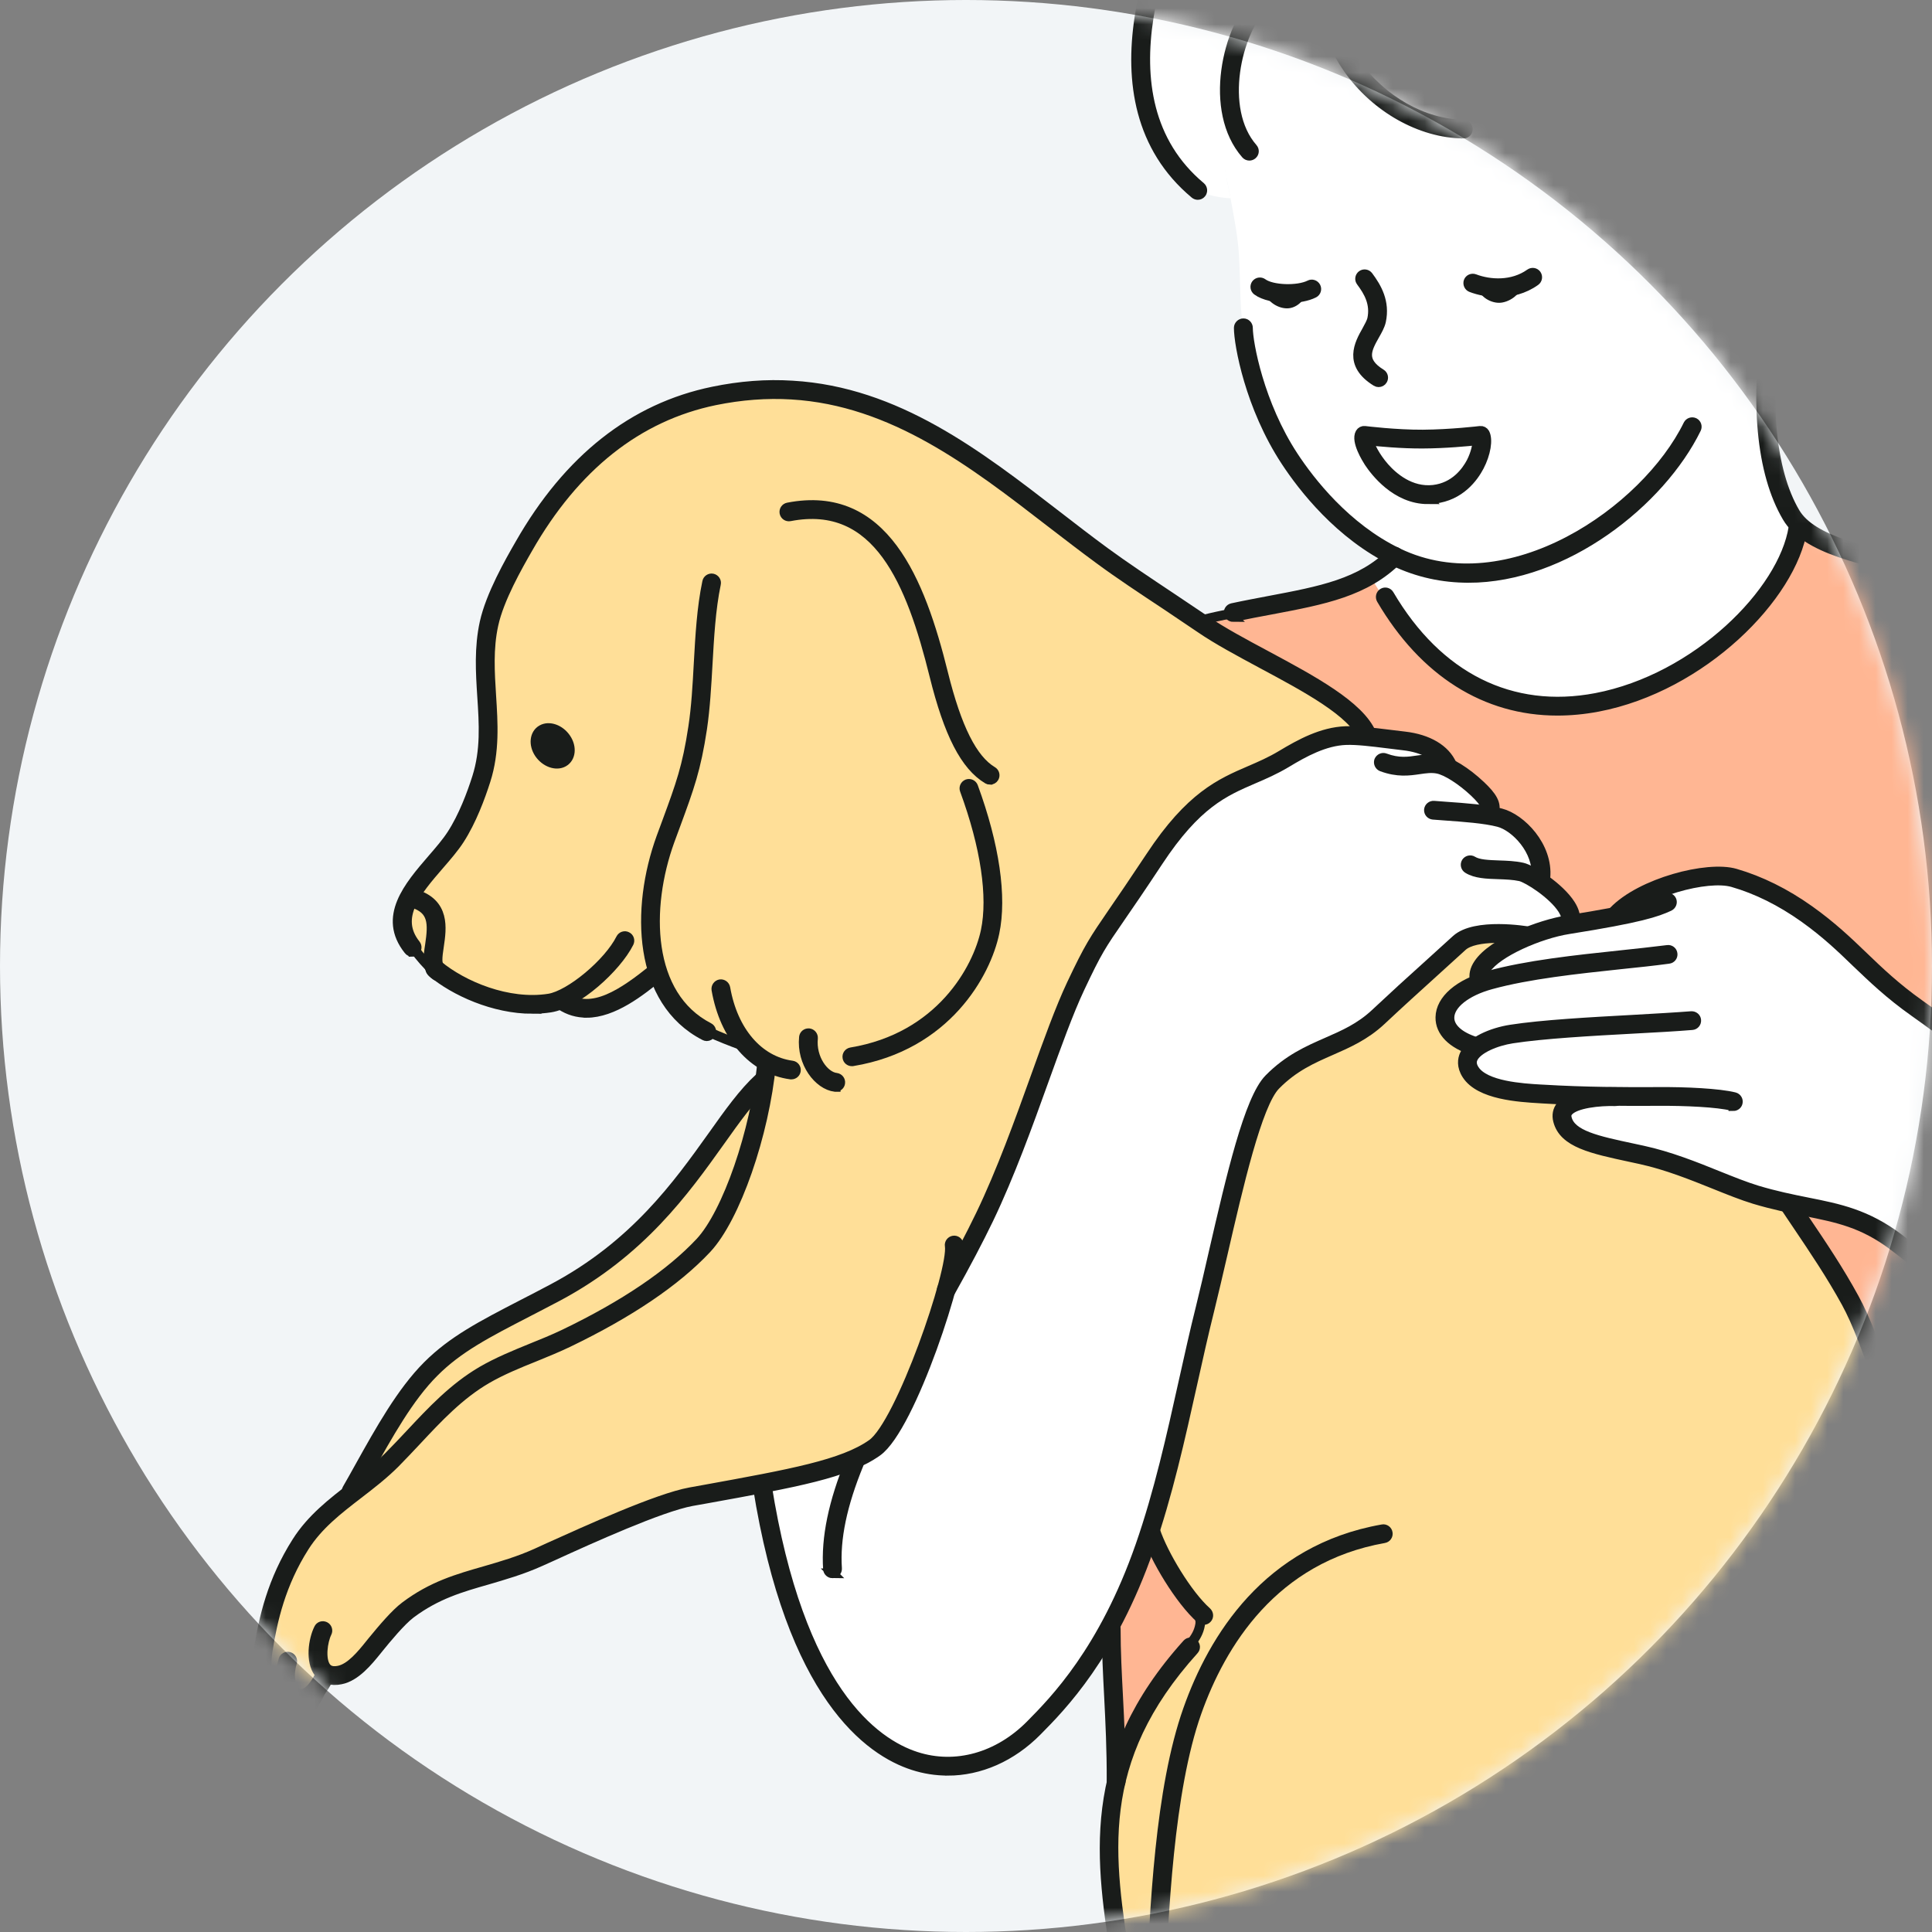 <svg width="120" height="120" viewBox="0 0 120 120" fill="none" xmlns="http://www.w3.org/2000/svg">
<rect x="0" y="0" width="120" height="120" fill="#808080" stroke="none"/>
<circle cx="60" cy="60" r="60" fill="#F2F5F7"/>
<mask id="mask0_85_16467" style="mask-type:alpha" maskUnits="userSpaceOnUse" x="0" y="0" width="120" height="120">
<circle cx="60" cy="60" r="60" fill="#D9D9D9"/>
</mask>
<g mask="url(#mask0_85_16467)">
<path fill-rule="evenodd" clip-rule="evenodd" d="M68.991 101.072L69.388 110.061C69.388 110.061 69.784 118.056 70.835 122.682C71.328 124.848 72.218 127.226 73.92 128.743C76.825 131.324 80.18 132.515 83.859 133.401C85.833 133.878 88.069 134.294 90.051 134.578C96.809 135.545 105.035 136.497 111.984 136.374C114.774 136.322 118.65 136.245 121.338 135.952C124.031 135.66 127.255 135.041 131.079 133.675C132.237 133.265 134.857 132.482 135.382 131.151C135.818 130.067 135.735 127.968 135.651 126.983C135.56 125.992 134.066 120.238 134.244 117.389C134.29 116.647 134.619 115.347 134.755 114.008C134.898 112.667 134.597 109.004 134.422 105.383C134.244 101.847 133.672 97.207 133.496 93.731C133.277 89.258 133.505 85.943 133.962 81.364C134.115 79.834 134.129 77.77 135.172 76.516C136.77 74.6 139.42 73.834 141.615 72.99C143.266 72.353 147.333 69.418 147.333 69.418C147.333 69.418 148.08 68.934 148.376 68.335C148.787 67.513 148.16 66.788 147.689 66.115C147.221 65.441 145.756 63.161 145.047 61.957C144.563 61.138 143.531 58.601 142.683 56.794C141.596 54.479 140.134 50.674 138.15 47.803C137.14 46.343 135.99 43.891 134.714 42.615C132.508 40.415 130.63 38.512 127.803 37.393C124.455 36.065 120.869 35.742 117.407 34.932C116.192 34.642 115.132 34.371 113.958 33.93C113.703 33.834 111.697 32.548 111.697 32.548C111.697 32.548 110.29 36.188 109.499 37.072C106.874 40.032 104.167 42.763 100.023 43.355C95.955 43.935 92.216 43.034 89.12 40.379C88.091 39.503 85.57 35.578 85.57 35.578C85.57 35.578 82.912 36.725 81.773 37.034C80.178 37.472 78.374 37.905 76.723 38.085C75.938 38.173 74.282 38.605 74.282 38.605C74.282 38.605 73.001 40.803 72.483 41.698C71.421 43.538 70.751 45.657 70.058 47.649C69.111 50.384 68.142 53.214 67.414 56.022C64.46 67.409 64.849 79.026 65.87 90.616C66.133 93.534 66.814 96.588 67.526 99.432C67.753 100.336 68.988 101.066 68.988 101.066L68.991 101.072Z" fill="#FFB693" stroke="#191C1A" stroke-width="0.6"/>
<path fill-rule="evenodd" clip-rule="evenodd" d="M111.703 32.739C111.703 32.739 111.15 31.965 110.994 31.554C110.49 30.202 110.121 29.364 109.866 27.927C109.505 25.839 109.672 22.393 110.03 20.186C110.246 18.837 110.345 17.687 110.714 17.375C110.898 17.219 112.02 16.475 112.893 15.262C113.775 14.03 114.404 12.325 114.574 10.951C114.675 10.13 114.514 9.005 114.098 8.241C113.112 6.429 111.44 6.18 109.672 6.103C108.974 6.07 108.218 6.67 107.515 6.591C104.534 6.246 101.419 5.676 98.802 4.124C97.964 3.626 97.231 2.983 96.448 2.403C93.382 0.144 86.879 -3.74 82.806 -4.545C80.942 -4.92 79.45 -3.075 79.272 -2.91C77.854 -1.646 76.732 2.268 76.376 4.07C76.056 5.646 75.462 6.251 75.639 7.883C75.878 10.001 76.817 13.631 76.948 15.763C77.068 17.685 76.975 19.278 77.315 21.174C77.676 23.244 78.368 25.464 79.458 27.281C80.419 28.88 81.921 31.28 83.419 32.405C84.382 33.131 86.61 34.658 86.61 34.658L85.088 35.748C85.088 35.748 86.304 37.918 87.782 39.591C89.345 41.364 91.228 42.662 92.898 43.245C98.479 45.208 105.897 41.92 108.911 38.03C109.967 36.667 110.745 36.043 111.251 34.395C111.402 33.908 111.703 32.737 111.703 32.737V32.739Z" fill="white"/>
<path fill-rule="evenodd" clip-rule="evenodd" d="M47.34 92.059C47.34 92.059 47.822 94.996 47.997 95.757C48.175 96.518 48.559 98.086 48.936 99.17C49.848 101.765 51.011 104.579 52.892 106.728C55.325 109.511 59.677 110.645 62.954 108.406C66.164 106.21 68.921 101.557 70.341 98.105C71.226 95.948 71.844 93.868 72.247 92.207C72.652 90.548 74.929 81.55 75.528 78.49C75.893 76.629 76.577 73.673 76.883 72.671C77.19 71.672 77.951 68.872 78.742 67.544C79.339 66.548 80.113 66.214 80.918 65.817C82.12 65.217 83.458 64.733 84.824 63.728C86.937 62.182 88.889 59.469 91.268 58.279C92.978 57.422 95.018 58.109 95.018 58.109L97.588 57.321C97.588 57.321 97.473 56.409 97.093 55.894C96.882 55.604 95.697 54.657 95.697 54.657C95.697 54.657 95.702 53.779 95.491 53.116C95.283 52.47 94.859 52.049 94.67 51.764C94.128 50.956 92.549 50.559 92.549 50.559C92.549 50.559 92.587 49.944 92.154 49.385C91.391 48.397 89.759 47.496 89.759 47.496C89.759 47.496 89.354 46.621 88.612 46.393C86.861 45.857 83.948 45.534 82.539 45.857C80.787 46.265 78.868 47.502 77.272 48.296C75.994 48.942 74.71 49.541 73.744 50.631C71.124 53.576 68.795 57.175 66.942 60.696C65.757 62.948 65.272 65.532 64.21 67.826C63.485 69.389 62.784 70.76 62.031 72.447C60.411 76.073 58.919 79.714 58.919 79.714C58.919 79.714 56.368 87 55.251 88.955C53.773 91.541 47.34 92.064 47.34 92.064V92.059Z" fill="white" stroke="#191C1A" stroke-width="0.6"/>
<path fill-rule="evenodd" clip-rule="evenodd" d="M147.467 69.418C147.467 69.418 147.382 69.563 145.537 70.776C144.347 71.561 143.167 72.279 141.9 72.911C140.911 73.401 138.185 74.318 138.185 74.318C138.185 74.318 137.142 73.806 136.381 73.395C135.618 72.982 132.743 71.715 131.347 70.872C126.67 68.069 122.711 65.583 118.452 62.178C114.801 59.255 112.009 55.25 107.074 54.492C105.872 54.303 104.071 54.555 102.979 55.05C101.791 55.592 100.512 56.802 100.512 56.802C100.512 56.802 94.677 57.374 92.903 59.096C92.635 59.359 92.169 59.728 92.022 60.032C91.715 60.645 91.885 61.157 91.885 61.157C91.885 61.157 89.908 62.052 89.791 62.969C89.744 63.366 89.859 63.894 90.261 64.289C90.793 64.817 91.657 65.162 91.657 65.162C91.657 65.162 91.033 65.857 91.184 66.229C91.595 67.179 92.301 67.316 93.229 67.603C93.888 67.803 94.786 67.831 95.462 67.937C95.873 68 97.868 68.203 97.868 68.203C97.868 68.203 96.798 69.205 96.973 69.615C97.348 70.491 98.772 70.924 99.598 71.178C101.139 71.657 102.76 71.868 104.284 72.462C106.2 73.215 108.204 74.099 110.197 74.641C111.721 75.057 113.769 75.123 115.184 75.681C117.538 76.603 119.966 79.267 121.335 80.329C122.706 81.388 125.887 85.135 127.685 87.166C130.885 90.796 133.868 94.141 137.72 97.133C140.194 99.062 141.746 99.739 144.724 100.732C146.583 101.351 149.619 101.778 151.439 100.817C154.524 99.183 154.661 97.686 154.951 94.53C155.071 93.202 154.899 91.13 154.893 89.367C154.882 86.942 154.699 83.682 153.987 81.974C153.13 79.915 152.339 78.547 151.34 76.554C150.437 74.739 149.471 73.113 148.518 71.34C148.157 70.674 147.464 69.421 147.464 69.421L147.467 69.418Z" fill="white" stroke="#191C1A" stroke-width="0.6"/>
<path fill-rule="evenodd" clip-rule="evenodd" d="M92.082 27.148C92.082 27.148 88.392 27.26 86.716 27.26C86.311 27.26 84.675 27.074 84.675 27.074C84.675 27.074 84.858 27.835 84.948 28.079C85.353 29.138 86.675 30.145 87.757 30.504C88.975 30.915 90.212 30.728 91.162 29.645C91.504 29.256 92.084 27.148 92.084 27.148H92.082Z" fill="white" stroke="#191C1A" stroke-width="0.6"/>
<path fill-rule="evenodd" clip-rule="evenodd" d="M74.809 12.002C74.062 11.703 72.918 10.745 72.392 9.705C71.853 8.643 71.335 7.586 71.056 6.418C69.625 0.5 73.172 -6.891 76.435 -11.588C78.359 -14.369 80.149 -15.781 83.13 -17.506C84.685 -18.412 86.604 -17.626 88.293 -17.84C90.083 -18.07 91.654 -18.863 93.381 -19.288C95.308 -19.764 96.819 -19.854 98.771 -19.515C103.936 -18.612 107.768 -15.699 110.741 -11.626C111.639 -10.4 113.169 -9.272 113.73 -7.854C114.006 -7.154 114.067 -7.279 114.682 -5.235C115.298 -3.198 115.452 1.066 114.45 3.883C114.234 4.502 113.226 7.003 113.226 7.003C113.226 7.003 111.77 6.672 110.243 7.181C108.718 7.691 105.233 9.275 102.729 9.106C100.597 8.961 96.674 7.534 96.674 7.534C96.674 7.534 94.129 8.178 91.829 8.178C89.53 8.178 88.879 8.074 86.837 6.828C85.304 5.895 84.143 4.573 83.054 2.763C81.975 0.954 82.761 -1.041 80.968 -1.485C79.503 -1.846 77.932 0.437 77.363 1.584C76.599 3.108 76.172 6.535 76.172 6.535C76.172 6.535 75.929 7.392 75.959 8.922C75.986 10.455 76.441 12.316 76.441 12.316C76.441 12.316 75.556 12.292 74.812 12.002H74.809Z" fill="white"/>
<path fill-rule="evenodd" clip-rule="evenodd" d="M58.906 79.624C58.906 79.624 58.05 82.465 57.026 85.216C56.331 87.096 55.509 89.111 53.93 90.214C52.594 91.15 49.728 91.785 48.168 92.059C45.633 92.51 43.997 92.773 41.478 93.345C39.872 93.709 35.399 95.987 33.866 96.584C30.494 97.895 29.188 97.791 25.988 99.594C24.516 100.421 23.262 102.365 22.145 103.566C21.77 103.966 20.221 104.272 20.221 104.272C20.221 104.272 19.487 106.796 17.946 106.949C16.225 107.125 16.26 103.265 16.392 102.217C16.542 101.015 17.174 98.921 17.637 97.818C18.666 95.365 21.94 92.688 21.94 92.688C21.94 92.688 23.831 88.468 26.18 85.566C28.427 82.788 34.498 80.53 36.904 78.791C40.422 76.249 41.903 74.149 43.816 71.516C44.952 69.953 47.437 66.972 47.437 66.972L47.5 66.05L46.348 65.026C46.348 65.026 44.013 64.207 43.006 63.57C41.426 62.587 40.843 60.457 40.843 60.457C40.843 60.457 39.888 61.038 39.554 61.298C39.007 61.719 37.778 62.464 37.11 62.631C35.93 62.926 35.065 62.157 35.065 62.157C35.065 62.157 32.823 62.543 32.038 62.414C30.414 62.141 28.063 61.314 26.823 60.195C26.235 59.666 25.126 58.306 24.989 57.487C24.814 56.436 25.602 55.243 25.923 54.939C26.246 54.635 28.635 51.438 29.254 50.078C30.25 47.88 30.228 46.103 30.286 44.324C30.338 42.821 30.031 40.777 30.28 39.279C30.874 35.71 33.086 32.727 35.322 29.997C36.521 28.536 38.232 27.208 39.831 26.209C44.248 23.45 48.935 23.803 52.917 24.824C54.253 25.166 55.731 25.716 56.952 26.392C60.576 28.407 63.557 30.75 66.811 33.304C68.468 34.607 70.742 36.216 72.516 37.363C75.606 39.361 78.415 40.938 81.636 42.726C82.479 43.196 83.309 43.873 84.061 44.472C84.182 44.571 84.894 45.468 84.894 45.644C84.894 45.644 83.509 45.564 83.166 45.668C82.43 45.893 81.417 46.032 80.807 46.508C79.233 47.732 77.01 48.394 75.267 49.363C73.334 50.436 72.097 52.886 70.838 54.687C67.567 59.357 65.44 64.667 63.541 70.024C62.914 71.792 61.534 74.836 61.151 75.778C60.768 76.719 58.914 79.624 58.914 79.624H58.906Z" fill="#FFDF98" stroke="#191C1A" stroke-width="0.6"/>
<path fill-rule="evenodd" clip-rule="evenodd" d="M94.534 58.127C94.534 58.127 93.688 57.895 93.099 57.935C92.237 57.993 91.791 57.845 90.945 58.387C89.7 59.2 88.153 60.84 87.655 61.31C86.823 62.093 84.806 63.905 83.226 64.751C81.773 65.534 79.846 66.065 78.806 67.458C77.875 68.693 77.599 70.078 77.196 71.561C76.632 73.644 75.912 76.751 75.113 80.115C74.533 82.562 73.618 86.518 73.071 88.976C72.721 90.541 71.44 95.291 71.44 95.291C71.44 95.291 72.086 96.626 72.682 97.699C72.956 98.189 74.697 99.93 74.544 100.894C74.393 101.86 73.624 102.344 73.156 103.045C71.842 104.978 69.565 108.525 69.053 111.613C68.147 117.057 70.208 123.533 70.528 127.918C70.742 130.864 70.687 134.526 69.362 137.176C67.342 141.213 63.562 143.844 61.761 147.991C60.978 149.786 58.484 154.982 61.599 155.937C62.566 156.232 63.083 155.737 63.083 155.737C63.083 155.737 64.129 155.595 64.78 154.998C65.494 154.347 66.231 154.908 67.104 153.881C68.333 152.439 69.699 149.337 70.446 148.256C72.729 144.939 78.532 140.54 79.81 139.319C81.097 138.098 81.86 137.222 82.282 135.706C82.865 133.585 83.117 130.464 84.053 129.022C85.542 126.731 87.973 125.326 90.064 124.71C92.166 124.092 94.818 124.119 97.588 124.021C101.339 123.884 105.275 123.648 108.034 122.633C109.701 122.02 110.705 120.802 111.472 119.901C112.246 118.995 112.49 118.201 113.412 118.382C114.338 118.557 113.703 121.53 114.187 123.383C114.669 125.233 115.003 126.213 115.994 127.262C116.61 127.913 118.372 128.627 118.372 128.627C118.372 128.627 119.716 129.501 120.206 129.621C121.92 130.051 123.428 129.856 123.595 128.012C123.721 126.662 122.079 124.026 121.769 122.72C121.216 120.364 120.828 119.307 120.683 116.909C120.431 112.702 121.252 109.951 120.926 105.741C120.475 99.843 118.189 89.433 116.254 83.874C115.329 81.213 114.409 79.858 112.819 77.477C112.085 76.385 111.061 74.701 111.061 74.701C111.061 74.701 109.714 74.507 108.943 74.173C106.816 73.239 104.56 72.336 102.31 71.715C100.654 71.252 97.734 71.323 97.044 69.736C96.737 69.027 98.147 68.148 98.147 68.148C98.147 68.148 96.094 68.041 95.166 67.907C94.241 67.776 91.884 67.71 91.23 66.563C90.995 66.153 91.517 65.167 91.517 65.167C91.517 65.167 89.448 64.204 89.741 63.035C89.856 62.562 90.198 62.134 90.54 61.839C90.852 61.562 91.933 61.026 91.933 61.026C91.933 61.026 91.991 59.767 92.73 59.356C93.094 59.151 94.528 58.127 94.528 58.127H94.534Z" fill="#FFDF98" stroke="#191C1A" stroke-width="0.6"/>
<path d="M150.056 81.752C149.957 81.752 149.856 81.7 149.804 81.601C148.597 79.373 143.664 77.134 139.306 75.16C134.867 73.148 132.66 72.001 128.571 69.593C125.804 67.964 123.904 66.543 121.895 65.043C120.959 64.346 119.99 63.62 118.892 62.843C117.373 61.77 116.336 60.771 115.328 59.81C114.343 58.857 113.409 57.962 112.055 56.996C110.612 55.972 109.12 55.23 107.628 54.801C106.046 54.341 102.162 55.395 100.635 56.99C100.528 57.105 100.347 57.108 100.232 56.999C100.123 56.889 100.117 56.711 100.224 56.596C101.908 54.836 106.046 53.747 107.784 54.256C109.339 54.708 110.886 55.471 112.383 56.536C113.776 57.527 114.767 58.474 115.728 59.399C116.713 60.346 117.734 61.326 119.218 62.38C120.324 63.163 121.295 63.888 122.232 64.586C124.232 66.081 126.116 67.491 128.853 69.106C132.926 71.506 135.124 72.645 139.542 74.646C143.982 76.655 149.004 78.938 150.302 81.333C150.373 81.47 150.324 81.642 150.184 81.719C150.143 81.738 150.097 81.754 150.05 81.754L150.056 81.752Z" fill="#191C1A" stroke="#191C1A" stroke-width="0.6"/>
<path d="M91.88 61.105C91.746 61.105 91.634 61.02 91.598 60.889C91.521 60.558 91.595 60.216 91.831 59.868C92.712 58.543 95.649 57.424 97.338 57.156C101.737 56.455 102.709 56.115 103.445 55.773C103.584 55.708 103.757 55.773 103.825 55.913C103.888 56.055 103.825 56.219 103.683 56.291C102.911 56.649 101.904 57.008 97.428 57.717C95.627 58.001 92.994 59.145 92.304 60.183C92.162 60.396 92.113 60.585 92.154 60.755C92.192 60.908 92.096 61.064 91.946 61.097C91.924 61.103 91.899 61.105 91.883 61.105H91.88Z" fill="#191C1A" stroke="#191C1A" stroke-width="0.6"/>
<path d="M91.59 65.262C91.563 65.262 91.536 65.26 91.508 65.251C90.192 64.838 89.444 64.085 89.463 63.185C89.48 62.09 90.63 61.102 92.458 60.601C94.837 59.944 97.891 59.621 100.582 59.336C101.631 59.224 102.646 59.117 103.571 59C103.727 58.975 103.872 59.084 103.889 59.243C103.911 59.399 103.801 59.541 103.642 59.558C102.712 59.684 101.693 59.793 100.637 59.9C97.971 60.185 94.941 60.505 92.606 61.148C91.054 61.573 90.044 62.38 90.03 63.196C90.016 63.825 90.619 64.378 91.672 64.709C91.823 64.753 91.908 64.915 91.861 65.062C91.82 65.186 91.711 65.262 91.588 65.262H91.59Z" fill="#191C1A" stroke="#191C1A" stroke-width="0.6"/>
<path d="M107.662 68.702C107.64 68.702 107.613 68.702 107.594 68.694C106.688 68.464 104.646 68.374 103.031 68.385C100.926 68.398 98.43 68.395 95.821 68.237L95.654 68.226C94.348 68.149 91.915 68.007 91.105 66.753C90.763 66.225 90.842 65.781 90.965 65.51C91.337 64.681 92.676 64.128 93.839 63.947C95.777 63.644 98.799 63.479 101.46 63.334C102.804 63.258 104.074 63.186 105.051 63.11C105.213 63.102 105.349 63.217 105.358 63.367C105.371 63.526 105.256 63.663 105.1 63.674C104.115 63.756 102.834 63.827 101.493 63.898C98.843 64.04 95.838 64.21 93.924 64.506C92.92 64.662 91.754 65.138 91.483 65.74C91.384 65.962 91.417 66.192 91.581 66.444C92.238 67.459 94.567 67.596 95.692 67.662L95.857 67.67C98.449 67.826 100.934 67.832 103.028 67.821C104.679 67.807 106.781 67.905 107.731 68.146C107.881 68.185 107.974 68.341 107.936 68.491C107.906 68.62 107.788 68.705 107.662 68.705V68.702Z" fill="#191C1A" stroke="#191C1A" stroke-width="0.6"/>
<path d="M148.703 101.518C146.234 101.518 143.362 100.754 141.008 99.621C137.773 98.061 134.762 94.973 132.109 92.244C131.461 91.579 130.831 90.936 130.221 90.331C128.48 88.615 126.98 86.89 125.535 85.226C123.109 82.434 120.818 79.798 117.599 77.376C115.705 75.949 114.129 75.635 112.13 75.235C111.2 75.043 110.146 74.835 108.966 74.48C108.227 74.255 107.395 73.921 106.511 73.565C105.109 73.001 103.525 72.364 101.923 72.013L101.291 71.876C98.871 71.356 97.125 70.984 96.772 69.61C96.681 69.268 96.744 68.948 96.955 68.688C97.667 67.798 99.892 67.823 100.336 67.834C100.492 67.842 100.615 67.97 100.609 68.126C100.609 68.282 100.478 68.411 100.319 68.4C99.378 68.37 97.815 68.521 97.399 69.046C97.303 69.164 97.278 69.298 97.325 69.468C97.59 70.505 99.192 70.85 101.411 71.323L102.044 71.46C103.689 71.816 105.306 72.462 106.724 73.037C107.595 73.387 108.421 73.716 109.13 73.932C110.288 74.28 111.282 74.48 112.245 74.674C114.23 75.068 115.941 75.413 117.939 76.921C121.207 79.376 123.517 82.034 125.964 84.848C127.401 86.504 128.893 88.221 130.62 89.92C131.239 90.528 131.869 91.177 132.515 91.845C135.142 94.535 138.112 97.587 141.257 99.104C145.172 100.995 150.528 101.846 152.759 99.711C154.796 97.757 154.714 95.042 154.659 92.857C154.648 92.644 154.642 92.439 154.642 92.239C154.631 91.62 154.626 91.021 154.621 90.435C154.59 86.633 154.563 83.627 152.798 80.102C151.585 77.671 150.312 75.314 149.193 73.24C148.404 71.775 147.72 70.508 147.181 69.454C147.11 69.317 147.162 69.147 147.307 69.073C147.446 69.002 147.619 69.054 147.69 69.194C148.221 70.245 148.902 71.507 149.691 72.969C150.816 75.052 152.086 77.408 153.307 79.85C155.124 83.493 155.154 86.707 155.187 90.429C155.187 91.015 155.193 91.615 155.206 92.231C155.209 92.428 155.217 92.63 155.223 92.838C155.286 95.138 155.371 97.998 153.151 100.122C152.127 101.105 150.52 101.512 148.703 101.512V101.518Z" fill="#191C1A" stroke="#191C1A" stroke-width="0.6"/>
<path d="M51.711 97.725C51.56 97.725 51.437 97.608 51.426 97.465C51.297 95.53 51.752 93.321 52.819 90.718C52.882 90.573 53.049 90.504 53.194 90.562C53.337 90.622 53.405 90.786 53.345 90.931C52.31 93.452 51.864 95.576 51.993 97.424C52.004 97.577 51.886 97.712 51.727 97.722H51.708L51.711 97.725Z" fill="#191C1A" stroke="#191C1A" stroke-width="0.6"/>
<path d="M58.777 80.398C58.73 80.398 58.681 80.387 58.638 80.365C58.498 80.288 58.454 80.116 58.531 79.976C59.516 78.211 60.269 76.776 60.901 75.468C62.209 72.75 63.326 69.643 64.312 66.903C65.097 64.716 65.842 62.652 66.553 61.139C67.662 58.79 67.947 58.385 69.126 56.663C69.66 55.889 70.383 54.832 71.464 53.203C73.936 49.456 75.816 48.646 77.634 47.863C78.269 47.589 78.923 47.307 79.599 46.9C80.757 46.204 82.112 45.46 83.587 45.408C84.316 45.383 85.224 45.493 86.262 45.621C86.582 45.66 86.905 45.698 87.239 45.739C88.701 45.906 89.765 46.541 90.173 47.474C90.231 47.622 90.17 47.786 90.025 47.849C89.883 47.91 89.713 47.847 89.65 47.702C89.333 46.954 88.43 46.445 87.179 46.303C86.839 46.262 86.513 46.224 86.193 46.182C85.175 46.056 84.296 45.947 83.604 45.969C82.268 46.018 80.99 46.722 79.895 47.384C79.186 47.808 78.51 48.101 77.858 48.38C76.035 49.166 74.311 49.905 71.932 53.513C70.854 55.144 70.126 56.206 69.592 56.978C68.398 58.708 68.152 59.069 67.065 61.377C66.365 62.866 65.626 64.919 64.843 67.089C63.852 69.846 62.727 72.964 61.41 75.712C60.773 77.031 60.017 78.471 59.023 80.247C58.971 80.34 58.876 80.395 58.777 80.395V80.398Z" fill="#191C1A" stroke="#191C1A" stroke-width="0.6"/>
<path d="M92.508 50.693C92.473 50.693 92.437 50.688 92.404 50.674C92.259 50.614 92.188 50.447 92.248 50.302C92.298 50.187 92.388 49.973 91.578 49.204C90.776 48.449 89.834 47.849 89.281 47.748C88.901 47.677 88.553 47.729 88.151 47.786C87.521 47.879 86.809 47.983 85.821 47.617C85.679 47.559 85.605 47.395 85.654 47.25C85.717 47.105 85.879 47.031 86.021 47.086C86.867 47.403 87.477 47.31 88.066 47.222C88.479 47.162 88.912 47.099 89.382 47.19C90.053 47.313 91.066 47.942 91.964 48.791C92.642 49.434 93.015 49.946 92.771 50.521C92.725 50.627 92.621 50.693 92.508 50.693Z" fill="#191C1A" stroke="#191C1A" stroke-width="0.6"/>
<path d="M95.705 54.764C95.705 54.764 95.688 54.764 95.677 54.764C95.519 54.75 95.409 54.613 95.42 54.457C95.568 52.818 94.106 51.326 93.074 51.06C92.204 50.836 90.92 50.746 89.781 50.664C89.513 50.644 89.253 50.625 89.012 50.606C88.859 50.592 88.739 50.456 88.752 50.3C88.766 50.146 88.906 50.031 89.059 50.042C89.3 50.061 89.56 50.081 89.825 50.1C90.983 50.182 92.302 50.275 93.222 50.513C94.468 50.836 96.165 52.552 95.99 54.509C95.979 54.657 95.853 54.767 95.708 54.767L95.705 54.764Z" fill="#191C1A" stroke="#191C1A" stroke-width="0.6"/>
<path d="M97.54 57.495C97.52 57.495 97.496 57.496 97.474 57.487C97.323 57.452 97.228 57.301 97.26 57.148C97.296 56.981 97.233 56.754 97.069 56.491C96.458 55.528 94.887 54.539 94.427 54.433C94.011 54.342 93.532 54.323 93.064 54.307C92.342 54.285 91.657 54.26 91.167 53.954C91.033 53.871 90.992 53.696 91.074 53.562C91.159 53.431 91.334 53.392 91.463 53.472C91.824 53.699 92.437 53.718 93.086 53.743C93.576 53.759 94.08 53.776 94.556 53.882C95.153 54.017 96.866 55.109 97.55 56.187C97.8 56.584 97.893 56.951 97.813 57.271C97.786 57.403 97.671 57.493 97.54 57.493V57.495Z" fill="#191C1A" stroke="#191C1A" stroke-width="0.6"/>
<path d="M58.86 109.985C58.145 109.985 57.428 109.876 56.727 109.649C54.007 108.775 49.129 105.359 47.062 92.325C47.035 92.168 47.142 92.021 47.295 91.999C47.454 91.974 47.601 92.075 47.626 92.234C49.646 104.971 54.305 108.272 56.905 109.109C59.352 109.898 62.008 109.156 64.014 107.125C65.487 105.633 68.552 102.529 70.827 96.001C71.979 92.697 72.757 89.199 73.509 85.815C73.852 84.288 74.199 82.703 74.577 81.203C74.834 80.166 75.105 78.991 75.384 77.765C76.46 73.101 77.571 68.278 78.82 67.008C80.024 65.784 81.248 65.251 82.436 64.73C83.478 64.273 84.461 63.844 85.4 62.973C86.708 61.75 87.502 61.027 88.485 60.143C89.038 59.642 89.648 59.089 90.445 58.364C91.622 57.288 94.835 57.827 94.972 57.855C95.128 57.876 95.229 58.024 95.202 58.178C95.175 58.336 95.027 58.438 94.874 58.413C94.022 58.265 91.63 58.049 90.825 58.78C90.029 59.508 89.413 60.063 88.862 60.564C87.888 61.449 87.091 62.163 85.783 63.389C84.779 64.325 83.703 64.796 82.663 65.251C81.527 65.749 80.352 66.26 79.227 67.407C78.086 68.563 76.901 73.733 75.943 77.894C75.658 79.12 75.384 80.305 75.127 81.346C74.755 82.837 74.418 84.346 74.065 85.936C73.309 89.335 72.529 92.853 71.366 96.189C69.048 102.838 65.919 106.003 64.416 107.522C62.826 109.131 60.855 109.988 58.862 109.988L58.86 109.985Z" fill="#191C1A" stroke="#191C1A" stroke-width="0.6"/>
<path d="M69.322 110.921C69.163 110.921 69.04 110.795 69.04 110.636C69.048 108.668 68.963 106.987 68.881 105.364C68.807 103.941 68.736 102.594 68.736 101.151C68.736 100.995 68.862 100.867 69.018 100.867C69.174 100.867 69.303 100.995 69.303 101.151C69.303 102.577 69.374 103.916 69.448 105.334C69.53 106.965 69.623 108.651 69.612 110.639C69.609 110.795 69.483 110.921 69.325 110.921H69.322Z" fill="#191C1A" stroke="#191C1A" stroke-width="0.6"/>
<path d="M138.048 74.523C137.911 74.523 137.793 74.427 137.769 74.29C137.744 74.137 137.843 73.989 138.001 73.962C141.598 73.324 147.428 69.415 148.118 68.118C148.425 67.551 147.754 66.547 146.736 65.027C145.704 63.486 144.286 61.376 142.958 58.373C142.737 57.878 142.512 57.366 142.28 56.838C139.778 51.125 136.668 44.014 131.262 39.76C128.301 37.425 123.762 36.492 119.76 35.668C115.693 34.833 112.173 34.108 111.004 32.123C109.381 29.375 108.965 24.891 109.827 19.513C109.854 19.357 109.999 19.25 110.155 19.277C110.306 19.302 110.413 19.447 110.391 19.6C109.559 24.776 109.964 29.238 111.494 31.836C112.534 33.604 115.936 34.305 119.873 35.115C123.935 35.95 128.544 36.897 131.613 39.314C137.128 43.661 140.27 50.843 142.8 56.613C143.032 57.142 143.254 57.653 143.473 58.146C144.79 61.102 146.186 63.185 147.212 64.715C148.381 66.465 149.087 67.518 148.625 68.386C147.79 69.949 141.699 73.885 138.1 74.523C138.078 74.526 138.067 74.526 138.048 74.526V74.523Z" fill="#191C1A" stroke="#191C1A" stroke-width="0.6"/>
<path d="M96.731 44.146C92.281 44.146 88.454 41.751 85.799 37.224C85.72 37.087 85.763 36.912 85.9 36.832C86.034 36.753 86.207 36.797 86.286 36.936C89.303 42.069 93.868 44.349 99.135 43.347C105.389 42.153 110.765 36.772 111.395 32.751C111.42 32.6 111.567 32.494 111.721 32.516C111.879 32.537 111.983 32.685 111.956 32.839C111.299 37.048 105.721 42.671 99.242 43.905C98.385 44.067 97.55 44.146 96.731 44.146Z" fill="#191C1A" stroke="#191C1A" stroke-width="0.6"/>
<path d="M76.597 38.326C76.465 38.326 76.35 38.236 76.32 38.104C76.287 37.948 76.386 37.8 76.539 37.767C77.347 37.592 78.121 37.45 78.849 37.31C82.025 36.711 84.532 36.237 86.423 34.346C86.533 34.231 86.711 34.231 86.823 34.346C86.938 34.456 86.938 34.633 86.823 34.743C84.811 36.758 82.23 37.248 78.959 37.866C78.228 38.003 77.464 38.145 76.654 38.315C76.635 38.323 76.616 38.323 76.594 38.323L76.597 38.326Z" fill="#191C1A" stroke="#191C1A" stroke-width="0.6"/>
<path d="M17.96 107.21C17.724 107.21 17.527 107.141 17.368 107.053C16.21 106.421 15.833 103.955 16.065 102.469C16.377 100.501 16.909 98.155 18.439 95.757C19.347 94.325 20.65 93.321 21.912 92.349C22.665 91.769 23.445 91.164 24.129 90.482C24.589 90.02 25.038 89.543 25.482 89.07C26.806 87.655 28.175 86.19 29.935 85.161C30.915 84.592 31.98 84.159 33.006 83.74C33.682 83.467 34.38 83.185 35.043 82.867C38.782 81.069 41.62 79.147 43.484 77.16C45.168 75.362 46.931 70.254 47.336 66.014C47.352 65.858 47.486 65.749 47.642 65.757C47.801 65.77 47.916 65.913 47.9 66.066C47.475 70.49 45.682 75.641 43.898 77.552C41.99 79.591 39.088 81.551 35.286 83.382C34.61 83.708 33.901 83.992 33.217 84.274C32.207 84.679 31.164 85.104 30.222 85.651C28.531 86.636 27.189 88.071 25.892 89.459C25.44 89.938 24.991 90.419 24.529 90.887C23.817 91.596 23.023 92.21 22.254 92.801C20.976 93.786 19.769 94.717 18.909 96.064C17.434 98.382 16.925 100.648 16.621 102.564C16.397 103.988 16.818 106.112 17.634 106.561C17.754 106.629 18.11 106.821 18.764 106.251C18.885 106.147 19.065 106.158 19.167 106.273C19.271 106.394 19.257 106.572 19.139 106.676C18.679 107.081 18.277 107.215 17.951 107.215L17.96 107.21Z" fill="#191C1A" stroke="#191C1A" stroke-width="0.6"/>
<path d="M18.694 105.785C18.529 105.785 18.398 105.747 18.327 105.717C17.56 105.413 17.237 104.261 17.602 103.097C17.645 102.944 17.807 102.862 17.952 102.908C18.105 102.955 18.187 103.114 18.143 103.264C17.848 104.206 18.111 105.022 18.535 105.191C18.94 105.35 19.46 104.896 19.895 104.006C19.964 103.864 20.139 103.809 20.276 103.875C20.418 103.946 20.476 104.116 20.407 104.252C19.78 105.534 19.115 105.783 18.696 105.783L18.694 105.785Z" fill="#191C1A" stroke="#191C1A" stroke-width="0.6"/>
<path d="M20.775 104.355C20.272 104.355 19.968 104.12 19.801 103.895C19.262 103.189 19.453 101.845 19.801 101.155C19.869 101.01 20.036 100.958 20.181 101.027C20.321 101.095 20.378 101.27 20.307 101.407C20.042 101.941 19.886 103.071 20.255 103.556C20.42 103.769 20.677 103.835 21.044 103.761C21.777 103.616 22.47 102.759 22.976 102.13L23.113 101.96C23.797 101.125 24.575 100.211 25.163 99.773C26.844 98.508 28.426 98.062 30.101 97.581C31.133 97.279 32.201 96.978 33.342 96.461L34.106 96.111C36.465 95.049 40.85 93.053 42.868 92.686L43.76 92.525C49.122 91.55 52.36 90.965 54.161 89.689C55.932 88.441 59.225 78.896 58.987 77.377C58.96 77.221 59.069 77.079 59.223 77.051C59.379 77.029 59.521 77.133 59.548 77.292C59.784 78.811 56.589 88.665 54.49 90.157C52.585 91.507 49.484 92.065 43.864 93.083L42.969 93.242C41.026 93.601 36.676 95.571 34.347 96.636L33.58 96.981C32.401 97.512 31.311 97.819 30.263 98.128C28.64 98.591 27.104 99.031 25.508 100.227C24.892 100.69 23.959 101.831 23.559 102.321L23.422 102.491C22.861 103.186 22.092 104.136 21.161 104.317C21.024 104.347 20.896 104.358 20.781 104.358L20.775 104.355Z" fill="#191C1A" stroke="#191C1A" stroke-width="0.6"/>
<path d="M21.809 92.914C21.763 92.914 21.714 92.9 21.667 92.876C21.53 92.796 21.486 92.621 21.563 92.484C21.826 92.033 22.081 91.57 22.338 91.108C23.619 88.811 24.941 86.441 26.553 84.826C28.113 83.263 29.934 82.324 32.452 81.021C33.051 80.712 33.689 80.386 34.368 80.022C39.426 77.328 42.095 73.584 44.244 70.578C45.276 69.122 46.171 67.868 47.167 66.954C47.285 66.85 47.46 66.858 47.567 66.973C47.676 67.091 47.668 67.269 47.553 67.376C46.603 68.246 45.725 69.478 44.709 70.907C42.528 73.964 39.812 77.766 34.636 80.525C33.952 80.887 33.317 81.213 32.717 81.525C30.243 82.803 28.458 83.725 26.961 85.228C25.398 86.783 24.101 89.12 22.839 91.384C22.581 91.847 22.324 92.309 22.061 92.766C22.009 92.862 21.916 92.911 21.815 92.911L21.809 92.914Z" fill="#191C1A" stroke="#191C1A" stroke-width="0.6"/>
<path d="M25.596 59.116C25.512 59.116 25.43 59.083 25.378 59.009C23.738 56.959 25.389 55.048 26.842 53.36C27.305 52.826 27.742 52.319 28.057 51.832C28.777 50.724 29.311 49.292 29.628 48.288C30.16 46.604 30.058 44.967 29.943 43.24C29.847 41.756 29.754 40.226 30.096 38.669C30.469 36.974 31.651 34.897 32.294 33.783C35.3 28.519 39.337 25.333 44.295 24.315C45.959 23.97 47.612 23.841 49.222 23.945C55.69 24.328 60.748 28.24 65.642 32.02C66.622 32.776 67.635 33.561 68.629 34.289C69.828 35.168 71.306 36.153 72.734 37.103C73.484 37.604 74.21 38.089 74.867 38.535C75.907 39.246 77.243 39.964 78.65 40.716C81.505 42.249 84.455 43.831 85.189 45.575C85.246 45.723 85.181 45.887 85.036 45.953C84.896 46.013 84.724 45.944 84.663 45.799C84.009 44.239 81.149 42.706 78.379 41.223C76.955 40.456 75.609 39.736 74.544 39.005C73.892 38.562 73.164 38.075 72.42 37.574C70.98 36.621 69.494 35.639 68.287 34.746C67.287 34.013 66.272 33.227 65.289 32.474C60.463 28.744 55.471 24.887 49.178 24.512C47.626 24.416 46.019 24.539 44.404 24.87C39.614 25.861 35.705 28.954 32.785 34.07C32.16 35.16 31 37.188 30.652 38.8C30.326 40.278 30.422 41.77 30.513 43.21C30.622 44.918 30.737 46.684 30.168 48.468C29.839 49.505 29.289 50.989 28.536 52.153C28.2 52.67 27.751 53.19 27.274 53.74C25.898 55.333 24.474 56.978 25.818 58.664C25.917 58.788 25.898 58.965 25.777 59.064C25.728 59.102 25.662 59.124 25.599 59.124L25.596 59.116Z" fill="#191C1A" stroke="#191C1A" stroke-width="0.6"/>
<path d="M33.071 62.667C30.676 62.667 28.243 61.561 26.831 60.384C26.71 60.286 26.694 60.105 26.792 59.985C26.893 59.864 27.071 59.848 27.197 59.946C28.736 61.227 31.555 62.424 34.101 62.021C35.417 61.808 37.793 59.826 38.559 58.299C38.631 58.156 38.803 58.102 38.937 58.173C39.082 58.241 39.134 58.411 39.066 58.553C38.283 60.111 35.833 62.322 34.185 62.582C33.813 62.64 33.441 62.664 33.069 62.664L33.071 62.667Z" fill="#191C1A" stroke="#191C1A" stroke-width="0.6"/>
<path d="M27.209 60.627C27.16 60.627 27.105 60.616 27.061 60.583C26.476 60.216 26.588 59.436 26.706 58.686C26.9 57.369 26.93 56.474 25.597 56.072C25.449 56.025 25.361 55.867 25.408 55.719C25.455 55.568 25.613 55.483 25.764 55.527C27.661 56.099 27.434 57.646 27.267 58.768C27.157 59.488 27.111 59.942 27.362 60.101C27.494 60.18 27.538 60.358 27.45 60.492C27.398 60.58 27.305 60.627 27.212 60.627H27.209Z" fill="#191C1A" stroke="#191C1A" stroke-width="0.6"/>
<path d="M36.422 62.909C35.877 62.909 35.338 62.767 34.818 62.424C34.687 62.337 34.648 62.164 34.733 62.036C34.824 61.907 34.996 61.866 35.127 61.951C36.783 63.043 38.719 61.685 40.553 60.218C40.673 60.12 40.854 60.142 40.952 60.265C41.051 60.385 41.032 60.563 40.906 60.661C39.792 61.559 38.105 62.914 36.425 62.914L36.422 62.909Z" fill="#191C1A" stroke="#191C1A" stroke-width="0.6"/>
<path d="M116.389 127.906C116.315 127.906 116.241 127.873 116.186 127.813C114.098 125.631 113.356 122.407 113.925 117.967C113.944 117.814 114.09 117.702 114.24 117.723C114.396 117.743 114.508 117.888 114.484 118.044C113.944 122.306 114.632 125.371 116.597 127.424C116.704 127.536 116.701 127.717 116.591 127.827C116.534 127.876 116.465 127.906 116.392 127.906H116.389Z" fill="#191C1A" stroke="#191C1A" stroke-width="0.6"/>
<path d="M121.326 130.069C121.279 130.069 121.236 130.063 121.189 130.063C119.67 130.017 117.822 129.073 117.157 126.573C117.116 126.42 117.206 126.267 117.36 126.226C117.51 126.182 117.666 126.275 117.71 126.426C118.444 129.19 120.571 129.478 121.206 129.5C122.15 129.521 123.009 129.163 123.182 128.646C123.431 127.915 123.048 126.921 122.467 125.413C121.991 124.165 121.397 122.615 120.915 120.582C119.985 116.681 120.286 113.194 120.532 110.388L120.59 109.671C121.23 101.925 117.261 85.627 114.68 80.919C113.727 79.186 112.698 77.659 111.606 76.039C111.354 75.661 111.094 75.286 110.845 74.905C110.755 74.774 110.793 74.593 110.925 74.511C111.056 74.426 111.228 74.459 111.321 74.591C111.571 74.968 111.831 75.346 112.08 75.724C113.18 77.352 114.217 78.894 115.175 80.648C117.852 85.523 121.816 101.733 121.159 109.718L121.096 110.443C120.858 113.205 120.56 116.64 121.471 120.45C121.942 122.451 122.53 123.979 123.001 125.21C123.623 126.831 124.033 127.904 123.721 128.829C123.472 129.571 122.495 130.069 121.326 130.069Z" fill="#191C1A" stroke="#191C1A" stroke-width="0.6"/>
<path d="M74.765 100.62C74.696 100.62 74.628 100.595 74.576 100.546C73.276 99.393 71.727 96.799 71.212 95.252C71.165 95.104 71.245 94.945 71.395 94.893C71.543 94.847 71.707 94.924 71.757 95.074C72.238 96.522 73.741 99.043 74.954 100.122C75.069 100.231 75.085 100.412 74.978 100.524C74.924 100.59 74.844 100.62 74.765 100.62Z" fill="#191C1A" stroke="#191C1A" stroke-width="0.6"/>
<path d="M70.219 135.084H70.173C70.019 135.056 69.915 134.911 69.937 134.758C70.676 130.214 70.022 126.155 69.401 122.23C68.328 115.54 67.318 109.219 73.734 102.105C73.841 101.985 74.021 101.977 74.133 102.086C74.254 102.19 74.265 102.368 74.158 102.483C67.917 109.397 68.864 115.304 69.957 122.139C70.589 126.111 71.251 130.214 70.498 134.848C70.477 134.985 70.353 135.084 70.216 135.084H70.219Z" fill="#191C1A" stroke="#191C1A" stroke-width="0.6"/>
<path d="M43.895 64.363C43.854 64.363 43.807 64.349 43.766 64.327C39.614 62.192 39.458 56.449 41.07 52.015L41.451 50.983C42.269 48.758 42.68 47.641 43.052 45.169C43.244 43.921 43.32 42.552 43.391 41.23C43.487 39.525 43.58 37.765 43.92 36.153C43.947 35.997 44.103 35.898 44.251 35.928C44.407 35.961 44.508 36.112 44.473 36.262C44.144 37.842 44.051 39.58 43.955 41.26C43.879 42.596 43.802 43.978 43.613 45.257C43.23 47.783 42.814 48.919 41.982 51.18L41.601 52.212C40.077 56.414 40.178 61.844 44.024 63.821C44.169 63.892 44.218 64.064 44.15 64.201C44.1 64.305 44.002 64.363 43.895 64.363Z" fill="#191C1A" stroke="#191C1A" stroke-width="0.6"/>
<path d="M49.156 66.742C49.156 66.742 49.131 66.742 49.118 66.742C46.777 66.425 45.006 64.402 44.494 61.465C44.472 61.309 44.574 61.164 44.727 61.133C44.88 61.109 45.028 61.213 45.056 61.369C45.524 64.054 47.108 65.896 49.191 66.181C49.348 66.2 49.457 66.345 49.435 66.499C49.416 66.641 49.295 66.742 49.156 66.742Z" fill="#191C1A" stroke="#191C1A" stroke-width="0.6"/>
<path d="M61.495 48.439C61.443 48.439 61.397 48.425 61.35 48.398C59.954 47.566 58.928 45.579 58.03 41.949C56.604 36.195 54.526 31.014 49.057 32.073C48.896 32.103 48.754 32.005 48.721 31.851C48.691 31.692 48.792 31.547 48.948 31.517C54.899 30.36 57.157 36.075 58.58 41.809C59.426 45.228 60.403 47.169 61.641 47.908C61.777 47.987 61.821 48.163 61.742 48.297C61.69 48.387 61.594 48.436 61.498 48.436L61.495 48.439Z" fill="#191C1A" stroke="#191C1A" stroke-width="0.6"/>
<path d="M52.908 65.922C52.777 65.922 52.651 65.824 52.632 65.684C52.604 65.531 52.711 65.386 52.864 65.359C58.399 64.442 60.72 60.193 61.221 57.826C61.67 55.691 61.21 52.581 59.918 49.067C59.861 48.919 59.94 48.755 60.088 48.7C60.233 48.651 60.395 48.724 60.449 48.872C61.774 52.485 62.245 55.704 61.769 57.943C61.246 60.448 58.791 64.954 52.955 65.92C52.941 65.92 52.925 65.922 52.908 65.922Z" fill="#191C1A" stroke="#191C1A" stroke-width="0.6"/>
<path d="M51.908 67.512H51.876C50.846 67.391 49.776 66.02 49.932 64.43C49.949 64.271 50.083 64.164 50.244 64.175C50.397 64.192 50.51 64.331 50.499 64.482C50.37 65.741 51.186 66.858 51.941 66.942C52.1 66.964 52.209 67.104 52.19 67.26C52.177 67.402 52.051 67.509 51.908 67.509V67.512Z" fill="#191C1A" stroke="#191C1A" stroke-width="0.6"/>
<path fill-rule="evenodd" clip-rule="evenodd" d="M33.493 46.794C33.124 46.239 33.198 45.579 33.658 45.322C34.109 45.065 34.785 45.303 35.158 45.861C35.53 46.414 35.459 47.076 34.999 47.334C34.547 47.591 33.871 47.35 33.496 46.797L33.493 46.794Z" fill="#191C1A" stroke="#191C1A" stroke-width="0.6"/>
<path d="M91.196 35.894C89.639 35.894 88.076 35.576 86.573 34.851C83.214 33.231 80.926 30.272 79.864 28.654C77.636 25.268 76.941 21.392 76.941 20.366C76.941 20.209 77.072 20.078 77.231 20.078C77.389 20.078 77.515 20.209 77.515 20.366C77.515 21.307 78.211 25.104 80.34 28.342C81.372 29.913 83.589 32.776 86.825 34.339C93.695 37.657 102.224 31.744 104.852 26.379C104.921 26.24 105.09 26.182 105.235 26.251C105.372 26.319 105.43 26.489 105.361 26.631C103.144 31.159 97.202 35.897 91.199 35.897L91.196 35.894Z" fill="#191C1A" stroke="#191C1A" stroke-width="0.6"/>
<path d="M85.628 23.743C85.581 23.743 85.529 23.732 85.48 23.699C83.723 22.615 84.426 21.358 84.897 20.526C85.039 20.266 85.176 20.017 85.223 19.828C85.431 18.857 85.015 18.131 84.536 17.491C84.437 17.365 84.464 17.187 84.588 17.091C84.713 16.995 84.894 17.023 84.987 17.149C85.518 17.863 86.036 18.753 85.781 19.949C85.718 20.225 85.562 20.507 85.39 20.808C84.905 21.671 84.484 22.418 85.781 23.217C85.912 23.296 85.954 23.472 85.871 23.606C85.817 23.696 85.724 23.743 85.628 23.743Z" fill="#191C1A" stroke="#191C1A" stroke-width="0.6"/>
<path d="M74.395 12.11C74.329 12.11 74.266 12.086 74.212 12.042C67.278 6.247 71.94 -4.384 74.266 -8.682C78.742 -16.97 83.781 -18.976 86.735 -18.18C86.88 -18.139 86.973 -17.986 86.934 -17.835C86.893 -17.682 86.74 -17.591 86.59 -17.633C83.614 -18.434 78.81 -15.894 74.765 -8.411C72.506 -4.236 67.968 6.08 74.581 11.607C74.696 11.708 74.715 11.889 74.611 12.009C74.559 12.075 74.475 12.11 74.398 12.11H74.395Z" fill="#191C1A" stroke="#191C1A" stroke-width="0.6"/>
<path d="M77.602 9.674C77.519 9.674 77.445 9.642 77.388 9.579C75.028 6.888 76.189 1.726 78.195 -0.218C78.305 -0.327 78.488 -0.325 78.598 -0.212C78.707 -0.097 78.705 0.083 78.59 0.193C76.783 1.945 75.691 6.781 77.812 9.204C77.919 9.321 77.908 9.502 77.788 9.603C77.733 9.65 77.665 9.674 77.599 9.674H77.602Z" fill="#191C1A" stroke="#191C1A" stroke-width="0.6"/>
<path d="M90.89 8.298H90.887C88.248 8.274 85.448 6.7 83.748 4.283C81.909 1.66 81.517 -1.578 82.656 -4.832C82.711 -4.98 82.872 -5.059 83.017 -5.007C83.168 -4.955 83.245 -4.791 83.195 -4.649C82.114 -1.567 82.478 1.491 84.214 3.957C85.809 6.229 88.434 7.71 90.895 7.732C91.051 7.732 91.177 7.86 91.177 8.022C91.177 8.175 91.049 8.301 90.892 8.301L90.89 8.298Z" fill="#191C1A" stroke="#191C1A" stroke-width="0.6"/>
<path d="M102.521 9.338C101.182 9.338 99.792 9.099 98.445 8.609C95.054 7.389 92.65 4.868 91.854 1.692C91.815 1.539 91.906 1.389 92.062 1.348C92.21 1.312 92.366 1.402 92.404 1.553C93.154 4.542 95.426 6.921 98.634 8.078C101.905 9.253 105.4 8.913 107.765 7.186C107.886 7.09 108.069 7.118 108.157 7.244C108.253 7.372 108.225 7.547 108.099 7.64C106.575 8.76 104.604 9.338 102.521 9.338Z" fill="#191C1A" stroke="#191C1A" stroke-width="0.6"/>
<path d="M113.309 7.111C113.271 7.111 113.224 7.1 113.183 7.08C113.041 7.012 112.989 6.842 113.057 6.7C114.065 4.68 114.697 2.153 114.828 -0.417C115.034 -4.394 114.01 -7.764 112.088 -9.428C111.973 -9.532 111.96 -9.707 112.061 -9.827C112.162 -9.945 112.346 -9.956 112.461 -9.858C114.511 -8.081 115.606 -4.536 115.392 -0.381C115.255 2.26 114.612 4.866 113.564 6.955C113.512 7.053 113.411 7.111 113.307 7.111H113.309Z" fill="#191C1A" stroke="#191C1A" stroke-width="0.6"/>
<path d="M109.4 18.045C109.269 18.045 109.148 17.954 109.118 17.82C109.085 17.664 109.184 17.517 109.343 17.478C111.157 17.103 113.309 15.294 114.026 12.116C114.47 10.151 114.13 8.298 113.183 7.504C112.562 6.989 111.713 6.945 110.668 7.389C110.52 7.446 110.355 7.381 110.295 7.236C110.235 7.093 110.303 6.923 110.446 6.863C112.017 6.198 113.002 6.609 113.55 7.069C114.65 7.991 115.066 10.066 114.576 12.236C113.807 15.664 111.45 17.618 109.458 18.034C109.439 18.039 109.417 18.039 109.4 18.039V18.045Z" fill="#191C1A" stroke="#191C1A" stroke-width="0.6"/>
<path d="M109.726 13.512C109.713 13.512 109.702 13.512 109.691 13.509C109.535 13.487 109.425 13.35 109.445 13.194C109.546 12.379 110.654 10.991 111.982 10.736C112.135 10.703 112.286 10.805 112.316 10.961C112.343 11.114 112.239 11.264 112.089 11.295C110.999 11.5 110.074 12.715 110.006 13.265C109.987 13.408 109.866 13.514 109.726 13.514V13.512Z" fill="#191C1A" stroke="#191C1A" stroke-width="0.6"/>
<path d="M80 18.515C79.253 18.515 78.492 18.353 78.084 18.049C77.958 17.954 77.931 17.776 78.024 17.65C78.12 17.524 78.298 17.499 78.424 17.592C78.993 18.017 80.605 18.074 81.347 17.699C81.484 17.625 81.656 17.685 81.728 17.822C81.799 17.959 81.747 18.132 81.607 18.203C81.188 18.416 80.594 18.515 80.003 18.515H80Z" fill="#191C1A" stroke="#191C1A" stroke-width="0.6"/>
<path d="M93.058 18.156C92.442 18.156 91.859 18.033 91.38 17.852C91.232 17.797 91.161 17.633 91.21 17.485C91.265 17.337 91.432 17.266 91.58 17.321C92.524 17.68 93.928 17.778 95.034 16.993C95.165 16.9 95.341 16.93 95.431 17.058C95.519 17.187 95.488 17.365 95.362 17.453C94.648 17.964 93.83 18.159 93.055 18.159L93.058 18.156Z" fill="#191C1A" stroke="#191C1A" stroke-width="0.6"/>
<path d="M88.695 31.011C86.703 31.011 85.402 29.273 85.03 28.714C84.893 28.498 84.201 27.398 84.485 26.902C84.546 26.801 84.652 26.746 84.765 26.76C84.787 26.763 86.708 27.001 88.378 26.99C90.105 26.979 91.922 26.763 91.936 26.76C92.054 26.746 92.163 26.806 92.221 26.905C92.434 27.305 92.292 28.178 91.876 28.972C91.523 29.642 90.696 30.8 89.089 30.981C88.953 31 88.821 31.008 88.692 31.008L88.695 31.011ZM85 27.359C85.088 27.685 85.4 28.361 85.999 29.04C86.519 29.628 87.598 30.581 89.032 30.422C90.376 30.266 91.077 29.284 91.38 28.714C91.668 28.148 91.764 27.628 91.758 27.351C91.194 27.414 89.763 27.551 88.386 27.556C87.083 27.567 85.619 27.428 85 27.359Z" fill="#191C1A" stroke="#191C1A" stroke-width="0.6"/>
<path fill-rule="evenodd" clip-rule="evenodd" d="M91.805 17.759L94.491 17.691C94.491 18.285 93.708 18.808 93.108 18.808C92.509 18.808 91.808 18.353 91.808 17.759H91.805Z" fill="#191C1A"/>
<path fill-rule="evenodd" clip-rule="evenodd" d="M78.57 18.154C78.51 17.689 81.091 18.198 81.091 18.198C81.108 18.518 80.609 19.153 79.942 19.153C79.274 19.153 78.628 18.619 78.57 18.154Z" fill="#191C1A"/>
<path d="M65.266 155.06C65.101 155.06 64.934 155.038 64.757 154.991C64.436 154.917 63.834 154.545 63.85 153.694C63.861 152.941 64.371 151.652 64.737 151.014C64.814 150.877 64.989 150.825 65.121 150.904C65.257 150.984 65.307 151.159 65.23 151.296C64.896 151.879 64.431 153.08 64.417 153.702C64.406 154.315 64.888 154.446 64.891 154.446C65.654 154.63 66.224 154.225 66.894 153.672C67.466 153.204 68.014 151.999 68.449 151.03C68.682 150.521 68.898 150.045 69.103 149.697C70.242 147.757 72.204 145.531 74.348 143.738C74.698 143.445 75.037 143.169 75.377 142.892C77.156 141.431 78.837 140.048 80.933 137.588C82.015 136.312 82.297 134.664 82.6 132.923C82.904 131.183 83.211 129.376 84.391 127.991C87.547 124.279 90.982 123.943 96.27 123.828C97.705 123.8 101.416 123.672 104.821 123.16C108.227 122.656 110.474 121.225 112.111 118.515C112.196 118.378 112.368 118.339 112.497 118.419C112.633 118.498 112.675 118.679 112.595 118.81C110.86 121.676 108.489 123.19 104.904 123.724C101.468 124.238 97.732 124.367 96.281 124.397C90.681 124.515 87.725 124.942 84.826 128.358C83.742 129.625 83.46 131.273 83.159 133.019C82.863 134.76 82.551 136.567 81.371 137.952C79.242 140.459 77.539 141.852 75.741 143.328C75.399 143.61 75.059 143.889 74.717 144.176C72.653 145.898 70.688 148.126 69.593 149.982C69.404 150.305 69.194 150.77 68.972 151.266C68.482 152.344 67.932 153.56 67.261 154.112C66.645 154.619 66.032 155.062 65.266 155.062V155.06Z" fill="#191C1A" stroke="#191C1A" stroke-width="0.6"/>
<path d="M61.392 156.101C61.359 156.101 61.328 156.101 61.296 156.085C60.792 155.915 60.409 155.564 60.162 155.053C59.517 153.709 59.987 151.568 60.362 150.514C61.09 148.472 62.749 145.73 64.684 143.345L65.202 142.713C66.986 140.532 68.393 138.81 69.406 136.283C71.005 132.32 71.265 128.819 71.465 124.308L71.475 123.996C71.714 118.562 72.034 111.12 73.791 106.174C75.351 101.764 78.713 96.243 85.871 94.984C86.021 94.951 86.172 95.061 86.196 95.214C86.226 95.367 86.122 95.515 85.969 95.542C79.082 96.76 75.836 102.098 74.325 106.363C72.6 111.229 72.264 118.924 72.045 124.02L72.034 124.333C71.834 128.901 71.566 132.448 69.937 136.497C68.889 139.1 67.457 140.852 65.642 143.072L65.122 143.707C63.228 146.039 61.605 148.721 60.899 150.703C60.573 151.612 60.11 153.626 60.674 154.806C60.852 155.184 61.12 155.43 61.482 155.553C61.632 155.608 61.709 155.767 61.66 155.915C61.619 156.032 61.509 156.104 61.392 156.104V156.101Z" fill="#191C1A" stroke="#191C1A" stroke-width="0.6"/>
</g>
</svg>
